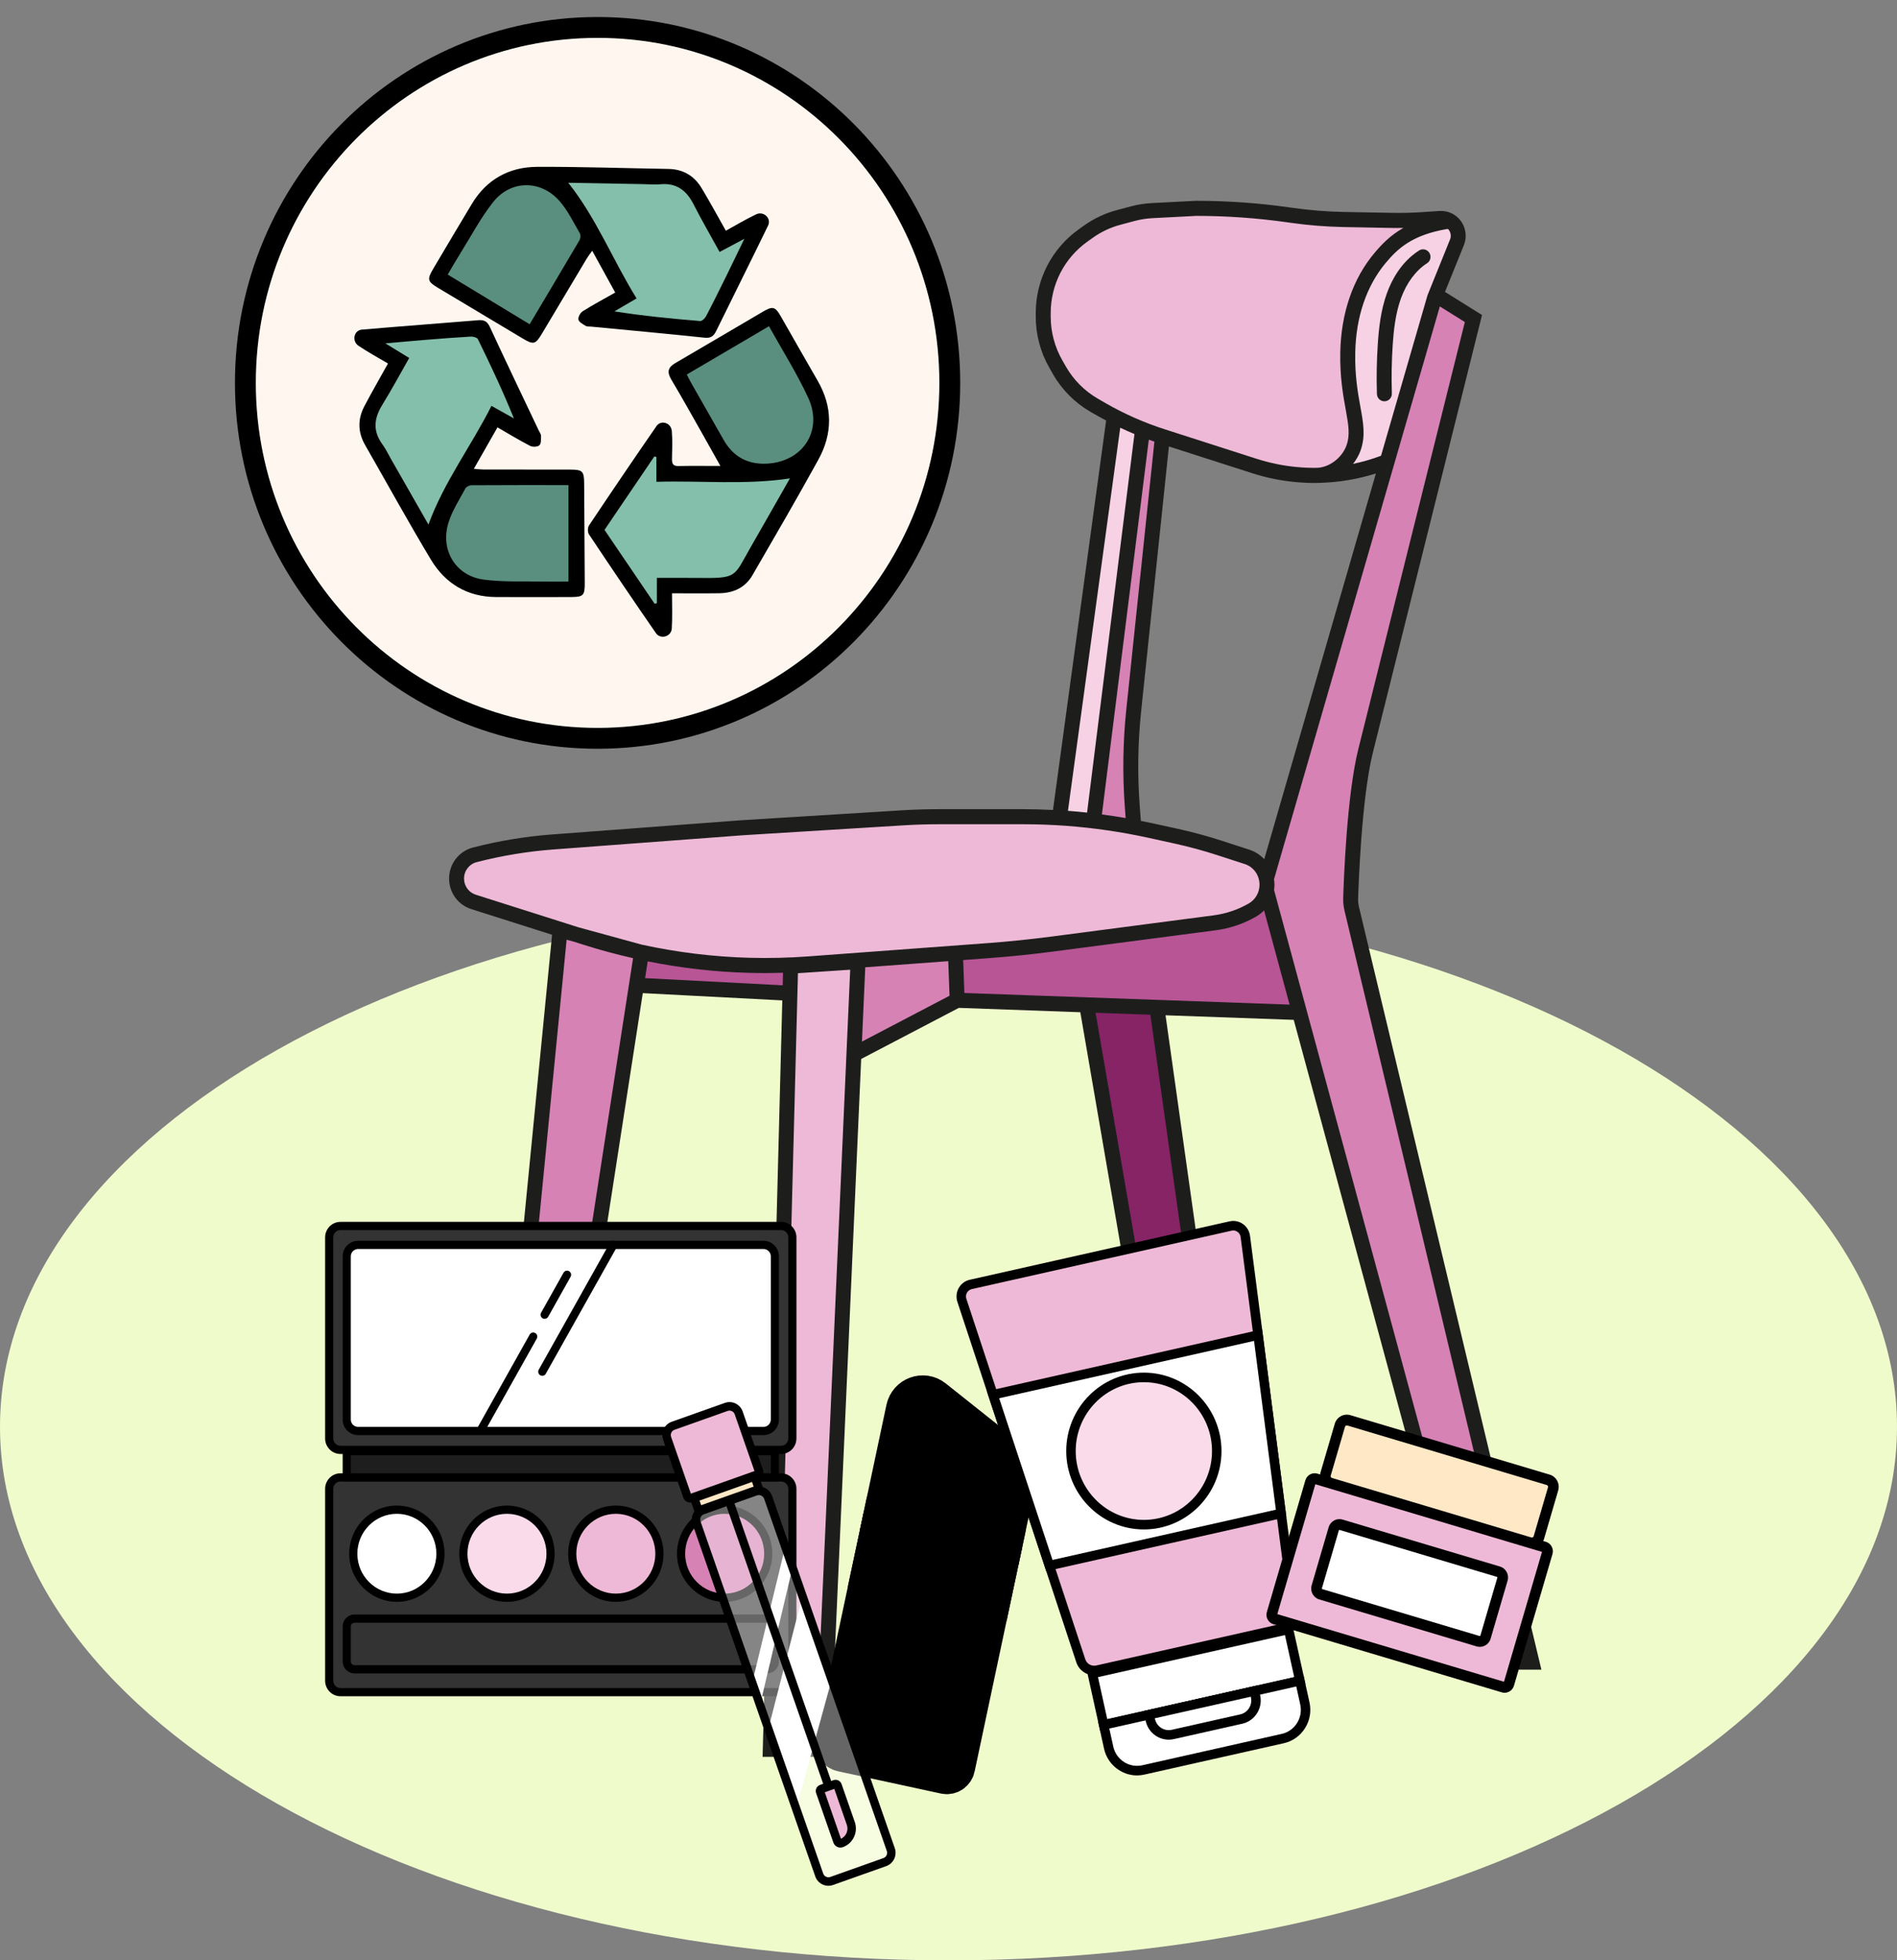 <svg width="91" height="94" viewBox="0 0 91 94" fill="none" xmlns="http://www.w3.org/2000/svg">
<rect x="0" y="0" width="91" height="94" fill="#808080" stroke="none"/>
<g clip-path="url(#clip0_7355_9176)">
<path d="M45.5 94.001C70.629 94.001 91 82.547 91 68.417C91 54.288 70.629 42.834 45.5 42.834C20.371 42.834 0 54.288 0 68.417C0 82.547 20.371 94.001 45.5 94.001Z" fill="#F0FBCC"/>
<path d="M26.915 44.621L30.863 45.701L26.184 75.579L23.744 75.484L26.915 44.621Z" fill="#D682B4"/>
<path d="M52.488 19.49L50.897 18.169L50.102 15.995V13.907L50.628 12.591L52.08 11.207L53.704 10.352L56.598 9.949H59.285L63.334 10.515L68.241 10.607L67.566 11.218L65.267 13.094L64.684 15.51V18.118L64.958 20.483L64.909 21.66L63.917 22.664L62.145 22.837L57.764 21.51L52.488 19.49Z" fill="#EEB9D6"/>
<path d="M43.683 39.053L30.846 39.966L23.686 40.713L22.37 41.294L22.008 41.975L22.262 42.622L22.897 43.303L31.126 45.627L34.5 46.192L37.906 46.498L46.087 45.578L53.246 44.748L58.035 44.266L60.191 43.654L60.767 42.606L60.305 41.543L59.056 40.962L53.904 39.523L50.843 39.053H43.683Z" fill="#EEB9D6"/>
<path d="M69.594 12.187L69.927 11.365L69.275 10.484L67.82 11.036L65.819 12.762L64.728 15.313V18.948L65.124 20.941L64.57 22.567L66.514 21.993L69.594 12.187Z" fill="#F7D2E5"/>
<path d="M69.019 14.115L70.675 15.441L65.293 36.902L64.735 43.347L73.443 79.614H70.87L60.885 43.069V41.521L69.019 14.115Z" fill="#D682B4"/>
<path d="M53.369 20.012L54.763 20.705L52.419 39.34L50.822 39.227L53.369 20.012Z" fill="#F7D2E5"/>
<path d="M30.549 47.127L30.804 45.815L38.087 46.368L37.717 47.758L30.549 47.127Z" fill="#B75595"/>
<path d="M45.799 45.721L59.034 44.137L60.886 43.068L62.134 48.563L45.987 47.77L45.799 45.721Z" fill="#B75595"/>
<path d="M41.14 46.089L45.807 45.816L45.878 48.017L41.06 50.416L41.14 46.089Z" fill="#D682B4"/>
<path d="M52.123 48.172L55.596 48.331L58.846 71.31L57.856 72.184L56.293 71.893L52.123 48.172Z" fill="#862466"/>
<path d="M37.887 46.261L41.14 46.088L39.439 83.919L36.867 83.77L37.887 46.261Z" fill="#EEB9D6"/>
<path d="M54.895 20.67L55.71 20.913L54.332 35.64L54.422 39.668L52.434 39.226L54.895 20.67Z" fill="#D682B4"/>
<path d="M65.192 43.495C65.171 43.405 65.157 43.313 65.152 43.221C65.15 43.179 65.149 43.137 65.15 43.096C65.165 42.612 65.303 38.307 65.856 36.093L71.093 15.105L69.317 13.997L70.223 11.757C70.382 11.363 70.32 10.909 70.061 10.574C69.82 10.261 69.441 10.091 69.05 10.117L68.22 10.172C67.741 10.204 67.254 10.216 66.775 10.207L64.466 10.164C63.651 10.149 62.827 10.082 62.018 9.968L61.848 9.944C60.378 9.735 58.881 9.629 57.379 9.629H57.369L55.24 9.739C54.904 9.757 54.569 9.81 54.244 9.897L53.566 10.078C53.005 10.228 52.48 10.475 52.005 10.813L51.746 10.998C51.115 11.447 50.592 12.05 50.235 12.742C49.876 13.439 49.685 14.223 49.685 15.009V15.182C49.685 16.043 49.911 16.892 50.339 17.638L50.511 17.94C50.943 18.693 51.567 19.319 52.316 19.75L52.689 19.964C52.811 20.034 52.937 20.098 53.061 20.165L50.512 38.84C50.038 38.817 49.564 38.801 49.093 38.801H45.049C44.463 38.801 43.868 38.819 43.283 38.855L35.618 39.328L26.485 40.013C25.207 40.109 23.93 40.319 22.689 40.64C22.014 40.814 21.543 41.425 21.543 42.128C21.543 42.802 21.971 43.39 22.608 43.592L26.483 44.823L23.468 75.57L23.429 75.967H26.446L30.835 47.622L37.527 47.971L36.592 83.872L36.582 84.243H39.825L41.311 50.779L45.997 48.329L51.823 48.538L55.847 71.879C55.896 72.164 56.13 72.385 56.416 72.414L57.766 72.553C57.788 72.555 57.81 72.556 57.833 72.556C58.008 72.556 58.174 72.485 58.297 72.356L58.903 71.717C59.042 71.572 59.105 71.375 59.077 71.176L55.912 48.684L62.061 48.904L70.436 79.798L70.509 80.064H73.942L65.192 43.495ZM69.559 11.483L68.486 14.138L68.488 14.138C68.484 14.15 68.478 14.161 68.474 14.173L66.249 21.854C65.813 22.018 65.365 22.149 64.908 22.243C65.068 22.039 65.189 21.82 65.265 21.609C65.514 20.913 65.4 20.286 65.256 19.492C65.138 18.837 64.99 18.022 65.012 16.912C65.045 15.199 65.55 13.711 66.474 12.607C67.037 11.934 67.736 11.257 69.453 10.976C69.467 10.99 69.483 11.002 69.495 11.018C69.597 11.15 69.621 11.329 69.559 11.483ZM60.647 41.199C60.448 40.991 60.205 40.833 59.93 40.743L58.612 40.316C57.919 40.091 57.209 39.899 56.499 39.743L55.241 39.467C55.07 39.43 54.898 39.399 54.727 39.364L54.672 38.621C54.561 37.12 54.584 35.602 54.741 34.107L56.073 21.408L60.069 22.691C60.722 22.901 61.398 23.041 62.081 23.109L62.113 23.112C62.428 23.143 62.746 23.159 63.063 23.159C63.117 23.159 63.172 23.156 63.227 23.155L63.227 23.159C63.243 23.158 63.259 23.155 63.274 23.154C64.199 23.134 65.121 22.982 66.003 22.703L60.647 41.199ZM55.377 21.177L54.028 34.031C53.867 35.569 53.843 37.131 53.957 38.675L53.998 39.227C53.619 39.161 53.239 39.104 52.859 39.054L55.109 21.083C55.198 21.115 55.287 21.146 55.377 21.177ZM52.671 19.121C52.032 18.754 51.5 18.22 51.132 17.578L50.959 17.276C50.595 16.64 50.403 15.916 50.403 15.182V15.009C50.403 14.339 50.565 13.671 50.871 13.076C51.176 12.486 51.621 11.972 52.16 11.589L52.419 11.404C52.823 11.116 53.271 10.905 53.75 10.777L54.427 10.596C54.705 10.522 54.991 10.477 55.277 10.462L57.387 10.352C58.841 10.352 60.308 10.456 61.748 10.66L61.918 10.684C62.755 10.803 63.608 10.871 64.453 10.887L66.762 10.931C66.947 10.934 67.134 10.931 67.32 10.929C66.686 11.29 66.273 11.726 65.926 12.14C64.895 13.372 64.331 15.017 64.294 16.898C64.272 18.081 64.427 18.935 64.551 19.622C64.685 20.362 64.774 20.851 64.59 21.363C64.412 21.86 63.881 22.383 63.206 22.433C62.864 22.439 62.522 22.426 62.182 22.392L62.15 22.389C61.519 22.326 60.892 22.196 60.286 22.002L55.864 20.582C54.886 20.268 53.937 19.849 53.044 19.336L52.671 19.121ZM54.42 20.814L52.147 38.965C51.841 38.932 51.536 38.904 51.23 38.881L53.738 20.509C53.963 20.616 54.19 20.718 54.42 20.814ZM22.26 42.128C22.26 41.756 22.509 41.433 22.866 41.341C24.067 41.031 25.302 40.827 26.538 40.734L35.667 40.05L43.327 39.577C43.898 39.542 44.477 39.524 45.049 39.524H49.093C49.777 39.524 50.47 39.55 51.153 39.6C52.472 39.698 53.796 39.891 55.089 40.174L56.347 40.45C57.034 40.601 57.722 40.787 58.393 41.005L59.71 41.432C59.903 41.494 60.07 41.611 60.196 41.77C60.34 41.952 60.42 42.181 60.42 42.426C60.42 42.797 60.222 43.14 59.903 43.323C59.381 43.623 58.814 43.814 58.219 43.892L50.423 44.912C49.409 45.044 48.379 45.15 47.362 45.225L38.764 45.861C37.833 45.93 36.887 45.952 35.952 45.927C34.215 45.88 32.49 45.667 30.795 45.3L27.733 44.461L22.824 42.903C22.487 42.795 22.26 42.484 22.26 42.128ZM25.832 75.244H24.22L27.181 45.06L27.532 45.156L28.042 45.318C28.809 45.561 29.585 45.768 30.368 45.945L25.832 75.244ZM30.946 46.903L31.07 46.098C32.671 46.42 34.297 46.606 35.933 46.65C36.188 46.657 36.444 46.66 36.7 46.66C36.987 46.66 37.274 46.653 37.561 46.644L37.546 47.247L30.946 46.903ZM39.139 83.52H37.319L38.278 46.666L40.784 46.499L39.139 83.52ZM41.507 46.383L45.488 46.089L45.549 47.748L41.349 49.945L41.507 46.383ZM58.362 71.242L57.803 71.83L56.544 71.7L52.555 48.564L55.184 48.658L58.362 71.242ZM46.261 47.615L46.204 46.036L47.414 45.946C48.445 45.87 49.488 45.763 50.515 45.629L58.311 44.609C58.999 44.519 59.654 44.298 60.257 43.952C60.399 43.871 60.526 43.77 60.638 43.655L61.863 48.173L46.261 47.615ZM61.117 42.678C61.129 42.591 61.137 42.504 61.137 42.414C61.137 42.329 61.128 42.244 61.115 42.16L69.07 14.694L70.269 15.442L65.16 35.917C64.601 38.157 64.457 42.272 64.434 43.075C64.432 43.138 64.433 43.2 64.436 43.261C64.444 43.396 64.463 43.531 64.495 43.664L73.031 79.34H71.056L61.117 42.678Z" fill="#1D1E1C"/>
<path d="M68.072 12.012C67.214 12.562 66.761 13.426 66.533 14.054C66.235 14.873 66.144 15.742 66.094 16.484C66.04 17.284 66.026 18.094 66.051 18.893C66.058 19.088 66.217 19.243 66.41 19.243C66.413 19.243 66.418 19.242 66.421 19.242C66.62 19.236 66.775 19.069 66.768 18.869C66.743 18.095 66.757 17.309 66.809 16.533C66.856 15.842 66.939 15.037 67.206 14.303C67.475 13.564 67.919 12.967 68.457 12.622C68.624 12.515 68.673 12.291 68.567 12.123C68.46 11.954 68.238 11.904 68.072 12.012Z" fill="#1D1E1C"/>
<path d="M45.562 18.36C45.562 27.773 37.998 35.404 28.667 35.404C19.336 35.404 11.771 27.773 11.771 18.36C11.771 8.947 19.336 1.316 28.667 1.316C37.998 1.316 45.562 8.947 45.562 18.36Z" fill="#FFF7EF" stroke="black"/>
<path d="M38.649 22.264L37.041 22.65L31.858 22.732L31.721 21.145L31.413 21.317L28.676 25.42L31.704 29.859L31.926 28.099L35.347 28.013L38.649 22.264Z" fill="#83BFAA"/>
<path d="M17.602 16.139L23.173 15.643L25.302 20.646L23.85 20.073L20.686 25.995L17.602 20.455L17.761 19.29L19.054 17.424L17.602 16.139Z" fill="#83BFAA"/>
<path d="M32.488 17.826L37.092 15.127L39.333 19.719L39.194 21.069L38.326 22.264L36.45 22.576L35.112 22.264L32.488 17.826Z" fill="#5A8F7F"/>
<path d="M22.271 22.908L21.246 25.152V26.203L21.68 27.255L22.525 27.991L23.609 28.306L27.709 28.184L27.605 22.908H22.271Z" fill="#5A8F7F"/>
<path d="M28.022 23.193C28.018 22.594 27.95 22.52 27.361 22.518C25.965 22.514 24.57 22.516 23.175 22.514C23.047 22.514 22.919 22.496 22.73 22.481C23.117 21.8 23.474 21.176 23.864 20.493C24.418 20.811 24.915 21.115 25.43 21.381C25.55 21.442 25.786 21.433 25.875 21.352C25.964 21.269 25.953 21.058 25.953 20.903C25.953 20.818 25.887 20.732 25.847 20.649C25.06 18.991 24.267 17.336 23.495 15.671C23.366 15.393 23.206 15.333 22.931 15.356C21.068 15.51 19.203 15.646 17.34 15.808C17.317 15.81 17.294 15.816 17.271 15.823C17.004 15.911 16.918 16.25 17.087 16.475C17.116 16.514 17.149 16.548 17.187 16.573C17.642 16.882 18.127 17.144 18.612 17.43C18.221 18.136 17.833 18.802 17.477 19.483C17.154 20.099 17.161 20.724 17.514 21.339C18.565 23.172 19.582 25.024 20.67 26.833C21.366 27.991 22.424 28.623 23.798 28.63C24.994 28.636 26.19 28.632 27.386 28.63C27.978 28.629 28.053 28.557 28.051 27.97C28.044 26.377 28.032 24.785 28.022 23.193ZM20.552 25.153C19.949 24.099 19.355 23.059 18.76 22.019C18.622 21.779 18.504 21.523 18.341 21.302C17.875 20.666 17.939 20.059 18.337 19.415C18.788 18.685 19.196 17.927 19.63 17.166C19.267 16.944 18.933 16.739 18.485 16.465C19.222 16.4 19.826 16.344 20.431 16.295C21.149 16.237 21.866 16.18 22.584 16.14C22.7 16.133 22.887 16.185 22.927 16.267C23.535 17.507 24.124 18.755 24.652 20.064C24.312 19.875 23.973 19.684 23.576 19.462C22.611 21.381 21.309 23.09 20.552 25.153ZM27.27 27.887C26.864 27.887 26.471 27.895 26.078 27.887C25.114 27.865 24.14 27.92 23.19 27.791C21.838 27.606 21.097 26.347 21.522 25.034C21.704 24.47 22.038 23.955 22.322 23.427C22.367 23.343 22.515 23.268 22.615 23.268C24.145 23.258 25.675 23.261 27.27 23.261V27.887Z" fill="black"/>
<path d="M39.218 18.247C38.621 17.222 38.041 16.187 37.449 15.158C37.188 14.704 37.069 14.67 36.607 14.94C35.203 15.761 33.805 16.591 32.398 17.408C32.042 17.614 31.986 17.838 32.201 18.198C32.715 19.058 33.2 19.935 33.695 20.805C33.973 21.295 34.246 21.788 34.558 22.343C33.825 22.343 33.183 22.335 32.541 22.347C32.285 22.352 32.231 22.229 32.235 22.007C32.244 21.558 32.264 21.108 32.227 20.663C32.222 20.612 32.207 20.562 32.186 20.513C32.078 20.268 31.76 20.183 31.558 20.357C31.536 20.376 31.517 20.396 31.501 20.419C30.406 22.002 29.324 23.596 28.254 25.197C28.186 25.297 28.186 25.523 28.253 25.624C29.313 27.213 30.383 28.797 31.47 30.367C31.485 30.389 31.502 30.408 31.521 30.426C31.759 30.643 32.157 30.509 32.219 30.192C32.222 30.175 32.224 30.159 32.225 30.142C32.259 29.606 32.237 29.067 32.237 28.45C33.047 28.45 33.781 28.46 34.514 28.447C35.184 28.435 35.75 28.178 36.096 27.581C37.162 25.741 38.232 23.903 39.258 22.04C39.946 20.788 39.951 19.507 39.218 18.247ZM36.023 26.216C35.18 27.678 35.412 27.736 33.445 27.713C32.819 27.706 32.194 27.711 31.511 27.711V28.922L31.404 28.953C30.607 27.778 29.808 26.603 28.998 25.409C29.799 24.228 30.594 23.058 31.388 21.887C31.421 21.895 31.455 21.904 31.488 21.912V23.102C33.635 23.039 35.749 23.262 37.893 22.939C37.271 24.029 36.652 25.125 36.023 26.216ZM36.827 22.23C35.88 22.29 35.173 21.908 34.707 21.083C34.197 20.186 33.683 19.291 33.173 18.393C33.099 18.262 33.032 18.127 32.945 17.959C34.261 17.186 35.55 16.428 36.888 15.643C37.539 16.816 38.236 17.912 38.774 19.082C39.489 20.638 38.529 22.122 36.827 22.23Z" fill="black"/>
<path d="M26.309 8.301L32.569 8.46L33.481 9.412L34.633 11.478L36.265 10.833L33.897 15.641L28.601 15.045L29.961 14.19L27.913 10.284L26.441 8.654L25.705 8.301H26.309Z" fill="#83BFAA"/>
<path d="M20.957 13.107L23.36 9.345L24.659 8.565L26.136 8.537L27.144 9.053L28.345 11.491L25.445 16.138L20.957 13.107Z" fill="#5A8F7F"/>
<path d="M25.078 16.233C25.588 16.538 25.686 16.518 25.991 16.009C26.713 14.804 27.43 13.597 28.15 12.392C28.217 12.281 28.298 12.179 28.408 12.023C28.786 12.709 29.133 13.339 29.513 14.028C28.957 14.343 28.443 14.617 27.952 14.925C27.838 14.997 27.724 15.206 27.747 15.324C27.772 15.444 27.957 15.543 28.089 15.623C28.161 15.667 28.268 15.654 28.358 15.662C30.173 15.836 31.988 16.002 33.8 16.193C34.102 16.224 34.236 16.117 34.358 15.867C35.187 14.176 36.032 12.494 36.853 10.8C36.863 10.778 36.871 10.756 36.876 10.732C36.939 10.456 36.696 10.207 36.417 10.237C36.369 10.242 36.324 10.253 36.282 10.273C35.786 10.507 35.313 10.792 34.82 11.064C34.422 10.362 34.056 9.684 33.66 9.026C33.303 8.429 32.769 8.113 32.065 8.101C29.966 8.067 27.868 7.992 25.771 8.001C24.429 8.006 23.346 8.595 22.633 9.78C22.012 10.811 21.399 11.848 20.785 12.883C20.481 13.395 20.503 13.498 21.004 13.798C22.361 14.612 23.719 15.422 25.078 16.233ZM27.259 8.764C28.465 8.786 29.654 8.807 30.845 8.829C31.12 8.833 31.398 8.862 31.67 8.836C32.45 8.76 32.933 9.129 33.275 9.804C33.664 10.57 34.097 11.313 34.52 12.081C34.896 11.881 35.242 11.698 35.706 11.451C35.382 12.122 35.118 12.674 34.848 13.222C34.527 13.872 34.207 14.522 33.87 15.164C33.817 15.267 33.676 15.402 33.586 15.395C32.219 15.282 30.855 15.148 29.471 14.931C29.807 14.735 30.143 14.539 30.537 14.31C29.404 12.488 28.622 10.481 27.259 8.764ZM21.476 13.165C21.685 12.814 21.881 12.47 22.09 12.135C22.605 11.313 23.06 10.442 23.659 9.687C24.513 8.613 25.964 8.62 26.861 9.664C27.245 10.112 27.512 10.666 27.814 11.184C27.862 11.266 27.85 11.432 27.798 11.519C27.019 12.847 26.228 14.168 25.407 15.548L21.476 13.165Z" fill="black"/>
<path d="M47.931 72.848L42.977 71.776C42.782 71.734 42.591 71.859 42.55 72.055L40.115 83.522C40.074 83.718 40.197 83.911 40.392 83.953L45.346 85.025C45.54 85.067 45.731 84.942 45.773 84.746L48.207 73.279C48.249 73.083 48.125 72.89 47.931 72.848Z" fill="black" stroke="black" stroke-width="2" stroke-miterlimit="10"/>
<path d="M47.855 74.941L42.198 73.717L41.859 75.31L47.517 76.534L47.855 74.941Z" fill="#F6DC86" stroke="black" stroke-width="2" stroke-miterlimit="10"/>
<path d="M48.083 73.865L42.426 72.641L43.501 67.574C43.622 67.004 44.293 66.76 44.746 67.121L48.177 69.848C48.574 70.164 48.759 70.681 48.653 71.181L48.083 73.865Z" fill="black" stroke="black" stroke-width="2" stroke-miterlimit="10"/>
<path d="M37.467 58.787H16.334C16.034 58.787 15.791 59.033 15.791 59.335V68.976C15.791 69.279 16.034 69.524 16.334 69.524H37.467C37.767 69.524 38.01 69.279 38.01 68.976V59.335C38.01 59.033 37.767 58.787 37.467 58.787Z" fill="#333333"/>
<path d="M37.467 69.721H16.334C15.927 69.721 15.596 69.387 15.596 68.976V59.335C15.596 58.924 15.927 58.59 16.334 58.59H37.467C37.874 58.59 38.205 58.924 38.205 59.335V68.976C38.205 69.387 37.874 69.721 37.467 69.721ZM16.334 58.984C16.142 58.984 15.986 59.141 15.986 59.335V68.976C15.986 69.169 16.142 69.327 16.334 69.327H37.467C37.659 69.327 37.815 69.169 37.815 68.976V59.335C37.815 59.141 37.659 58.984 37.467 58.984H16.334Z" fill="black"/>
<path d="M37.467 70.844H16.334C16.034 70.844 15.791 71.089 15.791 71.392V80.593C15.791 80.896 16.034 81.141 16.334 81.141H37.467C37.767 81.141 38.01 80.896 38.01 80.593V71.392C38.01 71.089 37.767 70.844 37.467 70.844Z" fill="#333333"/>
<path d="M37.467 81.338H16.334C15.927 81.338 15.596 81.003 15.596 80.593V71.391C15.596 70.981 15.927 70.647 16.334 70.647H37.467C37.874 70.647 38.205 70.981 38.205 71.391V80.593C38.205 81.003 37.874 81.338 37.467 81.338ZM16.334 71.04C16.142 71.04 15.986 71.198 15.986 71.391V80.593C15.986 80.786 16.142 80.944 16.334 80.944H37.467C37.659 80.944 37.815 80.786 37.815 80.593V71.391C37.815 71.198 37.659 71.04 37.467 71.04H16.334Z" fill="black"/>
<path d="M37.171 69.584H16.633V70.843H37.171V69.584Z" fill="#1E1E1E"/>
<path d="M37.366 71.039H16.438V69.387H37.366V71.039ZM16.828 70.645H36.976V69.781H16.828V70.645Z" fill="black"/>
<path d="M36.628 59.695H17.176C16.876 59.695 16.633 59.941 16.633 60.243V68.07C16.633 68.373 16.876 68.618 17.176 68.618H36.628C36.928 68.618 37.171 68.373 37.171 68.07V60.243C37.171 59.941 36.928 59.695 36.628 59.695Z" fill="white"/>
<path d="M36.628 68.815H17.176C16.769 68.815 16.438 68.481 16.438 68.07V60.243C16.438 59.832 16.769 59.498 17.176 59.498H36.628C37.035 59.498 37.366 59.832 37.366 60.243V68.07C37.366 68.481 37.035 68.815 36.628 68.815ZM17.176 59.892C16.984 59.892 16.828 60.05 16.828 60.243V68.07C16.828 68.263 16.984 68.421 17.176 68.421H36.628C36.82 68.421 36.976 68.263 36.976 68.07V60.243C36.976 60.05 36.82 59.892 36.628 59.892H17.176Z" fill="black"/>
<path d="M36.798 80.242H17.006C16.692 80.242 16.438 79.984 16.438 79.668V77.991C16.438 77.675 16.692 77.418 17.006 77.418H36.798C37.111 77.418 37.366 77.675 37.366 77.991V79.668C37.366 79.984 37.111 80.242 36.798 80.242ZM17.006 77.812C16.908 77.812 16.828 77.892 16.828 77.991V79.668C16.828 79.767 16.908 79.848 17.006 79.848H36.798C36.896 79.848 36.976 79.767 36.976 79.668V77.991C36.976 77.892 36.896 77.812 36.798 77.812H17.006Z" fill="black"/>
<path d="M19.038 76.614C20.193 76.614 21.129 75.669 21.129 74.504C21.129 73.338 20.193 72.393 19.038 72.393C17.883 72.393 16.947 73.338 16.947 74.504C16.947 75.669 17.883 76.614 19.038 76.614Z" fill="white"/>
<path d="M19.038 76.811C17.777 76.811 16.752 75.776 16.752 74.503C16.752 73.231 17.777 72.195 19.038 72.195C20.299 72.195 21.324 73.231 21.324 74.503C21.324 75.776 20.299 76.811 19.038 76.811ZM19.038 72.589C17.993 72.589 17.142 73.448 17.142 74.503C17.142 75.559 17.993 76.417 19.038 76.417C20.083 76.417 20.933 75.559 20.933 74.503C20.933 73.448 20.083 72.589 19.038 72.589Z" fill="black"/>
<path d="M24.319 76.614C25.474 76.614 26.41 75.669 26.41 74.504C26.41 73.338 25.474 72.393 24.319 72.393C23.165 72.393 22.229 73.338 22.229 74.504C22.229 75.669 23.165 76.614 24.319 76.614Z" fill="#F9DBEA"/>
<path d="M24.319 76.811C23.059 76.811 22.033 75.776 22.033 74.503C22.033 73.231 23.059 72.195 24.319 72.195C25.58 72.195 26.605 73.231 26.605 74.503C26.605 75.776 25.58 76.811 24.319 76.811ZM24.319 72.589C23.274 72.589 22.424 73.448 22.424 74.503C22.424 75.559 23.274 76.417 24.319 76.417C25.364 76.417 26.215 75.559 26.215 74.503C26.215 73.448 25.364 72.589 24.319 72.589Z" fill="black"/>
<path d="M29.542 76.614C30.697 76.614 31.633 75.669 31.633 74.504C31.633 73.338 30.697 72.393 29.542 72.393C28.387 72.393 27.451 73.338 27.451 74.504C27.451 75.669 28.387 76.614 29.542 76.614Z" fill="#EEB9D6"/>
<path d="M29.542 76.811C28.281 76.811 27.256 75.776 27.256 74.503C27.256 73.231 28.281 72.195 29.542 72.195C30.802 72.195 31.828 73.231 31.828 74.503C31.828 75.776 30.802 76.811 29.542 76.811ZM29.542 72.589C28.497 72.589 27.646 73.448 27.646 74.503C27.646 75.559 28.497 76.417 29.542 76.417C30.587 76.417 31.437 75.559 31.437 74.503C31.437 73.448 30.587 72.589 29.542 72.589Z" fill="black"/>
<path d="M34.763 76.614C35.917 76.614 36.853 75.669 36.853 74.504C36.853 73.338 35.917 72.393 34.763 72.393C33.608 72.393 32.672 73.338 32.672 74.504C32.672 75.669 33.608 76.614 34.763 76.614Z" fill="#D682B4"/>
<path d="M34.763 76.811C33.502 76.811 32.477 75.776 32.477 74.503C32.477 73.231 33.502 72.195 34.763 72.195C36.023 72.195 37.048 73.231 37.048 74.503C37.048 75.776 36.023 76.811 34.763 76.811ZM34.763 72.589C33.717 72.589 32.867 73.448 32.867 74.503C32.867 75.559 33.717 76.417 34.763 76.417C35.808 76.417 36.658 75.559 36.658 74.503C36.658 73.448 35.808 72.589 34.763 72.589Z" fill="black"/>
<path d="M23.056 68.786C23.024 68.786 22.991 68.778 22.96 68.76C22.867 68.707 22.834 68.586 22.887 68.492L25.409 63.995C25.462 63.9 25.582 63.866 25.675 63.92C25.769 63.974 25.802 64.094 25.749 64.189L23.226 68.686C23.191 68.75 23.124 68.786 23.056 68.786Z" fill="black"/>
<path d="M26.127 63.24C26.094 63.24 26.061 63.232 26.031 63.215C25.937 63.161 25.904 63.041 25.957 62.946L27.032 61.03C27.085 60.935 27.204 60.902 27.298 60.955C27.392 61.009 27.425 61.129 27.372 61.224L26.297 63.14C26.261 63.204 26.195 63.24 26.127 63.24Z" fill="black"/>
<path d="M26.013 65.972C25.981 65.972 25.948 65.964 25.918 65.947C25.824 65.893 25.791 65.773 25.844 65.678L29.254 59.598C29.307 59.504 29.426 59.47 29.52 59.524C29.614 59.577 29.647 59.697 29.594 59.792L26.183 65.872C26.148 65.936 26.081 65.972 26.013 65.972Z" fill="black"/>
<path opacity="0.4" d="M36.91 71.86L36.722 71.602L36.326 71.484L33.49 72.531L33.326 73.079L35.124 78.069L37.309 84.226L39.328 89.999L39.624 90.225L40.086 90.174L42.629 89.271L42.778 88.887L42.687 88.436L36.91 71.86Z" fill="white"/>
<path d="M35.091 67.379L35.473 67.737L36.461 70.571L36.112 70.795L33.047 71.839L32.947 71.551L32.012 68.869L32.306 68.367L35.091 67.379Z" fill="#EEB9D6"/>
<path d="M36.111 70.795L36.217 70.92L36.353 71.399L35.73 71.62L33.5 72.412L33.35 71.891L36.111 70.795Z" fill="#FFE8C6"/>
<path d="M36.086 80.676L37.679 74.123L38.023 75.147L36.471 81.711L36.086 80.676Z" fill="white"/>
<path d="M36.857 82.902L38.503 76.496L39.941 80.378L38.166 86.823L36.857 82.902Z" fill="white"/>
<path d="M42.923 88.621L37.038 71.734C36.963 71.519 36.791 71.368 36.59 71.31L36.44 70.879C36.582 70.799 36.652 70.626 36.596 70.466L35.626 67.684C35.504 67.332 35.121 67.147 34.772 67.271L32.221 68.176C31.873 68.3 31.689 68.686 31.811 69.038L32.781 71.82C32.837 71.98 32.999 72.071 33.159 72.043L33.309 72.474C33.188 72.647 33.148 72.873 33.223 73.087L39.108 89.975C39.23 90.327 39.614 90.512 39.962 90.388L42.513 89.483C42.861 89.359 43.045 88.973 42.923 88.621ZM33.141 71.623L32.193 68.902C32.145 68.763 32.217 68.61 32.355 68.561L34.906 67.656C35.044 67.607 35.196 67.68 35.245 67.819L36.193 70.54L33.141 71.623ZM33.635 72.178L33.557 71.955L36.075 71.061L36.152 71.285L33.635 72.178ZM39.828 90.004C39.69 90.053 39.538 89.979 39.49 89.84L33.604 72.952C33.556 72.812 33.629 72.659 33.767 72.611L34.851 72.226L39.556 85.728L39.938 85.592L35.233 72.09L36.318 71.705C36.456 71.656 36.607 71.73 36.656 71.869L42.541 88.757C42.59 88.896 42.517 89.049 42.379 89.098L39.828 90.004Z" fill="black"/>
<path d="M40.179 85.616L40.812 87.435C40.947 87.821 40.745 88.244 40.363 88.38C40.283 88.409 40.194 88.366 40.166 88.285L39.34 85.914C39.321 85.86 39.349 85.801 39.402 85.782L40.048 85.553C40.101 85.534 40.16 85.562 40.179 85.616Z" fill="#EEB9D6"/>
<path d="M39.977 88.354L39.15 85.982C39.094 85.822 39.178 85.647 39.337 85.59L39.982 85.361C40.141 85.305 40.315 85.389 40.37 85.549L41.004 87.368C41.176 87.86 40.919 88.401 40.431 88.574C40.246 88.639 40.042 88.541 39.977 88.354ZM39.565 85.942L40.341 88.171C40.589 88.057 40.715 87.768 40.623 87.504L40.022 85.779L39.565 85.942Z" fill="black"/>
<path d="M61.55 78.081L52.633 80.086C52.295 80.162 51.955 79.968 51.846 79.636L46.142 62.352C46.032 62.02 46.231 61.666 46.569 61.59L59.032 58.788C59.367 58.712 59.694 58.943 59.738 59.287L62.072 77.328C62.117 77.677 61.891 78.004 61.55 78.081Z" fill="#EEB9D6"/>
<path d="M52.484 80.332C52.104 80.332 51.756 80.088 51.631 79.709L45.926 62.425C45.854 62.205 45.877 61.964 45.99 61.763C46.103 61.561 46.296 61.417 46.519 61.367L58.983 58.565C59.204 58.515 59.438 58.561 59.624 58.693C59.81 58.824 59.934 59.03 59.964 59.257L62.297 77.299C62.358 77.769 62.058 78.202 61.599 78.305L52.682 80.31C52.616 80.325 52.55 80.332 52.484 80.332ZM59.161 59.003C59.135 59.003 59.108 59.006 59.082 59.012L46.618 61.814C46.518 61.837 46.436 61.898 46.385 61.988C46.335 62.078 46.325 62.182 46.357 62.28L52.062 79.564C52.134 79.785 52.358 79.913 52.584 79.863L61.501 77.858C61.728 77.806 61.877 77.591 61.847 77.358L59.513 59.317C59.5 59.215 59.447 59.127 59.364 59.068C59.303 59.025 59.233 59.003 59.161 59.003Z" fill="black"/>
<path d="M61.812 78.131L52.4 80.247L52.944 82.712L62.356 80.595L61.812 78.131Z" fill="white"/>
<path d="M52.771 82.985L52.129 80.073L61.984 77.857L62.627 80.769L52.771 82.985ZM52.671 80.421L53.116 82.438L62.085 80.421L61.64 78.404L52.671 80.421Z" fill="black"/>
<path d="M52.943 82.712L62.355 80.596L62.596 81.685C62.763 82.444 62.289 83.197 61.538 83.366L54.848 84.87C54.097 85.039 53.351 84.56 53.184 83.802L52.943 82.712Z" fill="white"/>
<path d="M54.542 85.134C54.237 85.134 53.938 85.046 53.675 84.877C53.309 84.642 53.056 84.278 52.961 83.851L52.672 82.538L62.527 80.322L62.817 81.635C63.012 82.517 62.459 83.394 61.587 83.59L54.897 85.094C54.779 85.12 54.66 85.134 54.542 85.134ZM53.214 82.886L53.405 83.752C53.472 84.059 53.655 84.321 53.918 84.49C54.182 84.659 54.494 84.715 54.798 84.647L61.488 83.142C62.116 83.001 62.514 82.37 62.374 81.735L62.183 80.869L53.214 82.886Z" fill="black"/>
<path d="M55.127 82.221L60.173 81.086L60.23 81.343C60.338 81.834 60.031 82.322 59.545 82.431L56.262 83.169C55.775 83.279 55.292 82.969 55.184 82.478L55.127 82.221Z" fill="white"/>
<path d="M56.065 83.421C55.547 83.421 55.078 83.058 54.961 82.527L54.855 82.047L60.345 80.812L60.451 81.293C60.586 81.907 60.201 82.518 59.593 82.655L56.31 83.393C56.228 83.412 56.146 83.421 56.065 83.421ZM55.397 82.395L55.405 82.428C55.486 82.795 55.847 83.028 56.212 82.946L59.495 82.208C59.858 82.126 60.089 81.76 60.008 81.393L60 81.36L55.397 82.395Z" fill="black"/>
<path d="M61.456 72.572L50.338 75.072L47.635 66.88L60.349 64.022L61.456 72.572Z" fill="white"/>
<path d="M50.188 75.339L47.34 66.711L60.542 63.742L61.708 72.749L50.188 75.339ZM47.93 67.048L50.489 74.802L61.204 72.393L60.157 64.298L47.93 67.048Z" fill="black"/>
<path d="M54.871 73.109C56.803 73.109 58.368 71.529 58.368 69.579C58.368 67.629 56.803 66.049 54.871 66.049C52.94 66.049 51.375 67.629 51.375 69.579C51.375 71.529 52.94 73.109 54.871 73.109Z" fill="#F9DBEA"/>
<path d="M54.872 73.339C52.819 73.339 51.148 71.653 51.148 69.58C51.148 67.507 52.819 65.82 54.872 65.82C56.925 65.82 58.595 67.507 58.595 69.58C58.595 71.653 56.925 73.339 54.872 73.339ZM54.872 66.278C53.069 66.278 51.602 67.759 51.602 69.58C51.602 71.4 53.069 72.881 54.872 72.881C56.675 72.881 58.141 71.4 58.141 69.58C58.141 67.759 56.675 66.278 54.872 66.278Z" fill="black"/>
<path d="M63.251 70.703L63.006 70.819L60.941 77.207L61.187 77.427L71.522 80.741L72.161 80.96L74.194 74.236L63.251 70.703Z" fill="#EEB9D6"/>
<path d="M64.504 68.023L64.27 68.511L63.754 70.9L73.804 74.046L74.6 71.574L74.375 70.912L64.504 68.023Z" fill="#FFE8C6"/>
<path d="M64.336 72.889L64.069 72.999L63.1 76.119L63.362 76.378L70.924 78.824L71.053 78.577L72.098 75.661L71.836 75.504L64.336 72.889Z" fill="white"/>
<path d="M61.087 77.883L72.043 81.152C72.292 81.226 72.551 81.082 72.625 80.833L74.473 74.518C74.546 74.269 74.403 74.006 74.156 73.931L74.029 73.894C74.042 73.866 74.054 73.839 74.064 73.808L74.748 71.468C74.842 71.146 74.659 70.806 74.341 70.711L64.778 67.859C64.459 67.764 64.124 67.949 64.03 68.27L63.344 70.611C63.336 70.641 63.331 70.671 63.328 70.702L63.199 70.664C62.952 70.589 62.693 70.732 62.619 70.983L60.772 77.297C60.698 77.546 60.839 77.81 61.087 77.883ZM63.835 70.757L64.52 68.416C64.534 68.368 64.585 68.34 64.634 68.355L74.197 71.208C74.244 71.221 74.272 71.273 74.258 71.32L73.572 73.662C73.558 73.711 73.507 73.739 73.46 73.724L63.897 70.871C63.848 70.858 63.82 70.806 63.835 70.757ZM63.097 71.171L63.751 71.366L73.314 74.22L73.97 74.415L72.147 80.643L61.273 77.4L63.097 71.171Z" fill="black"/>
<path d="M71.955 75.118L64.404 72.866C64.121 72.781 63.82 72.945 63.736 73.234L62.92 76.02C62.837 76.308 63 76.609 63.284 76.695L70.836 78.948C71.12 79.033 71.42 78.867 71.505 78.581L72.32 75.794C72.403 75.507 72.24 75.203 71.955 75.118ZM71.013 78.434C71.009 78.448 70.994 78.456 70.98 78.451L63.43 76.2C63.416 76.196 63.408 76.179 63.411 76.165L64.226 73.381C64.231 73.367 64.246 73.357 64.26 73.363L71.811 75.614C71.825 75.618 71.833 75.633 71.829 75.647L71.013 78.434Z" fill="black"/>
</g>
<defs>
<clipPath id="clip0_7355_9176">
<rect width="91" height="94" fill="white"/>
</clipPath>
</defs>
</svg>
